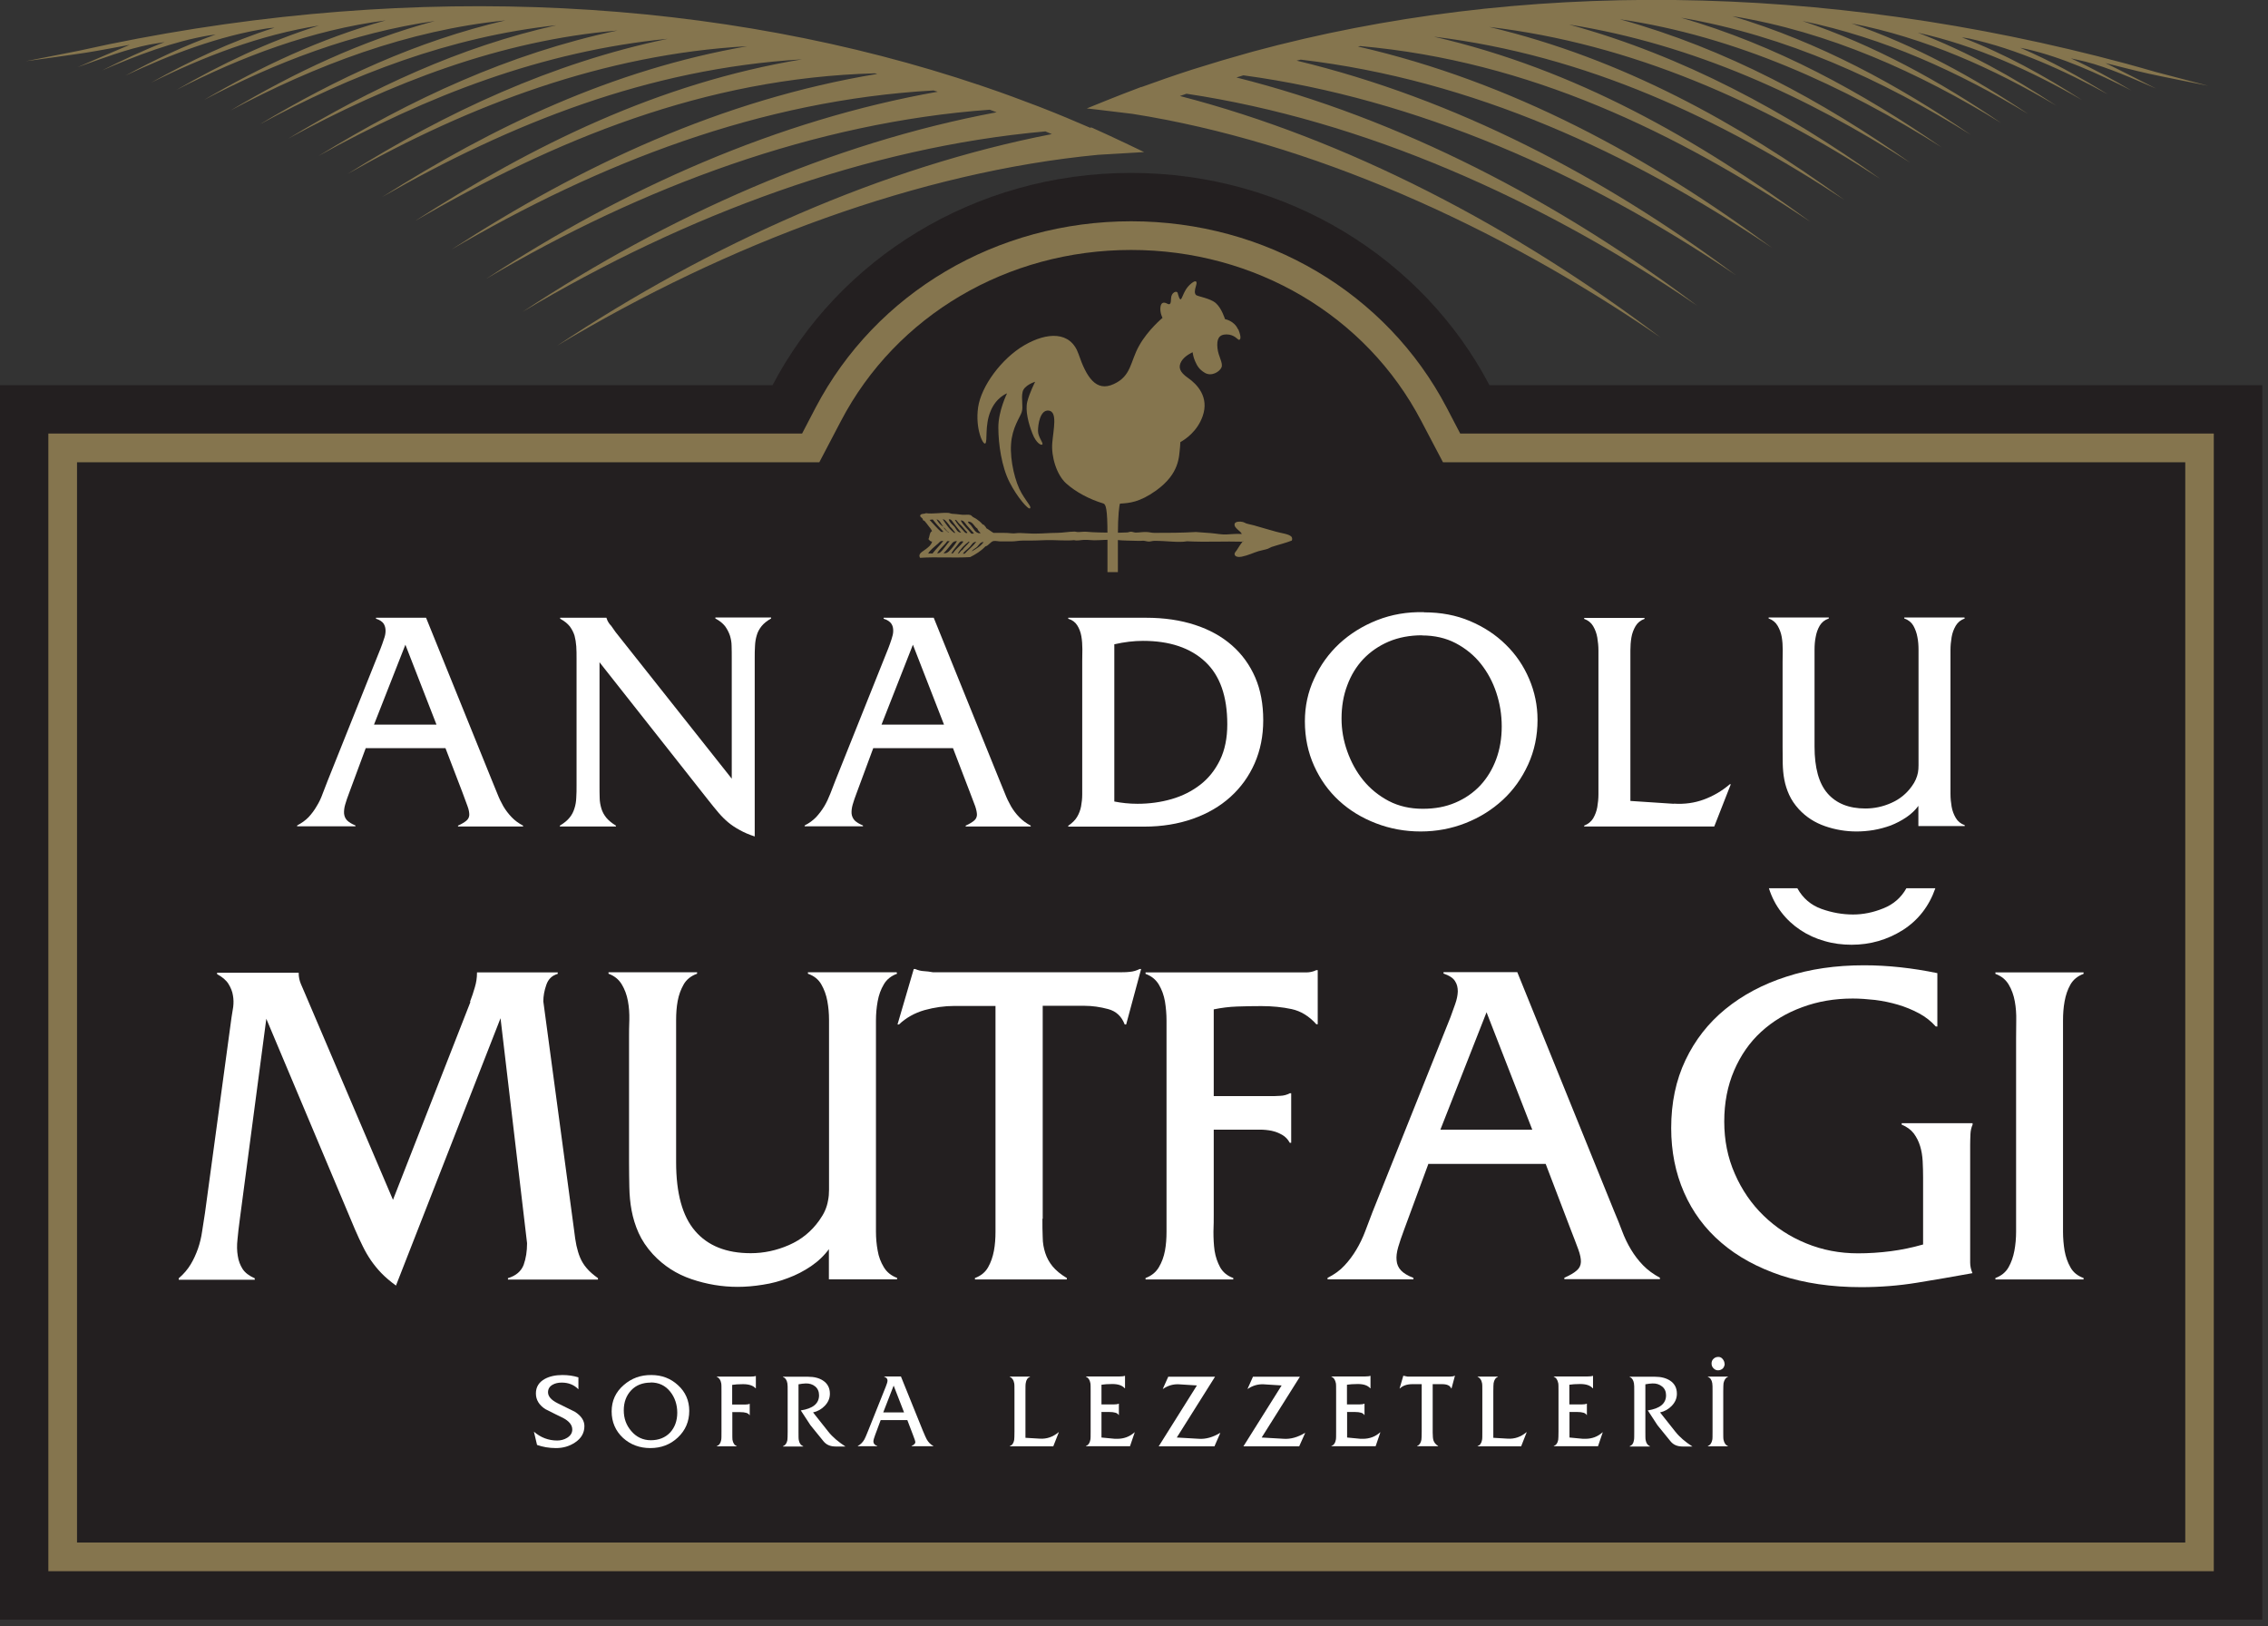 <svg xmlns="http://www.w3.org/2000/svg" width="159" height="114" viewBox="0 0 159 114" fill="none"><rect x="0" y="0" width="159" height="114" fill="#333333" stroke="none"/><g clip-path="url(#clip0_479_1588)"><path d="M104.42 27C99.8 18.18 90.29 12.12 79.29 12.12C68.29 12.12 58.78 18.18 54.16 27H0V113.52H158.6V27H104.43H104.42Z" fill="#231F20"></path><path d="M25.64 52.44L24.48 55.57C24.36 55.88 24.27 56.15 24.2 56.39C24.13 56.63 24.11 56.84 24.12 57.02C24.14 57.21 24.2 57.36 24.33 57.5C24.46 57.63 24.65 57.75 24.92 57.86V57.92H20.83V57.86C21.15 57.69 21.42 57.5 21.64 57.27C21.85 57.04 22.04 56.79 22.2 56.51C22.37 56.24 22.51 55.94 22.62 55.63C22.74 55.32 22.86 55.01 22.98 54.7L26.69 45.43C26.77 45.23 26.84 45.02 26.91 44.81C26.99 44.6 27.03 44.41 27.03 44.22C27.03 44.03 26.99 43.87 26.9 43.72C26.8 43.57 26.62 43.45 26.36 43.37V43.3H29.87L34.49 54.71C34.62 55.02 34.75 55.33 34.87 55.64C34.99 55.95 35.13 56.24 35.29 56.52C35.45 56.79 35.65 57.05 35.87 57.28C36.09 57.51 36.36 57.71 36.67 57.87V57.93H32.11V57.87C32.38 57.75 32.57 57.63 32.7 57.52C32.83 57.41 32.89 57.28 32.9 57.12C32.9 56.96 32.87 56.76 32.78 56.52C32.69 56.27 32.57 55.96 32.43 55.57L31.23 52.44H25.63H25.64ZM28.42 45.19L26.22 50.79H30.6L28.42 45.19Z" fill="white"></path><path d="M42.03 55.04C42.03 55.35 42.03 55.64 42.04 55.91C42.04 56.18 42.09 56.43 42.16 56.67C42.23 56.91 42.35 57.12 42.5 57.31C42.66 57.5 42.88 57.69 43.18 57.87V57.93H39.25V57.87C39.55 57.69 39.77 57.51 39.93 57.31C40.09 57.12 40.2 56.9 40.27 56.67C40.35 56.43 40.39 56.18 40.4 55.91C40.42 55.64 40.42 55.35 40.42 55.04V46.17C40.42 45.86 40.42 45.57 40.4 45.3C40.38 45.03 40.34 44.79 40.28 44.56C40.21 44.33 40.1 44.12 39.95 43.91C39.79 43.71 39.57 43.53 39.27 43.37V43.3H42.52V43.32C42.56 43.45 42.61 43.56 42.66 43.63C42.71 43.71 42.77 43.79 42.85 43.87L43.16 44.31L51.3 54.58V46.15C51.3 45.84 51.3 45.55 51.29 45.28C51.29 45.01 51.24 44.77 51.17 44.54C51.09 44.31 50.98 44.1 50.83 43.89C50.67 43.69 50.45 43.51 50.15 43.35V43.28H54.06V43.35C53.78 43.51 53.55 43.69 53.39 43.89C53.23 44.09 53.11 44.31 53.05 44.54C52.98 44.77 52.94 45.02 52.93 45.28C52.91 45.55 52.91 45.84 52.91 46.15V58.63C52.51 58.5 52.16 58.35 51.86 58.18C51.56 58.02 51.29 57.84 51.05 57.64C50.81 57.44 50.58 57.21 50.36 56.95C50.14 56.69 49.91 56.41 49.66 56.09L42.03 46.42V55.02V55.04Z" fill="white"></path><path d="M61.22 52.44L60.06 55.57C59.94 55.88 59.85 56.15 59.78 56.39C59.71 56.63 59.69 56.84 59.7 57.02C59.72 57.21 59.79 57.36 59.91 57.5C60.04 57.63 60.23 57.75 60.5 57.86V57.92H56.41V57.86C56.74 57.69 57 57.5 57.22 57.27C57.43 57.04 57.62 56.79 57.79 56.51C57.95 56.24 58.09 55.94 58.21 55.63C58.33 55.32 58.45 55.01 58.57 54.7L62.28 45.43C62.36 45.23 62.43 45.02 62.5 44.81C62.57 44.6 62.62 44.41 62.62 44.22C62.62 44.03 62.59 43.87 62.49 43.72C62.39 43.57 62.21 43.45 61.95 43.37V43.3H65.46L70.08 54.71C70.21 55.02 70.34 55.33 70.46 55.64C70.58 55.95 70.72 56.24 70.88 56.52C71.04 56.79 71.23 57.05 71.46 57.28C71.68 57.51 71.95 57.71 72.26 57.87V57.93H67.7V57.87C67.97 57.75 68.16 57.63 68.29 57.52C68.42 57.41 68.48 57.28 68.49 57.12C68.49 56.96 68.45 56.76 68.37 56.52C68.28 56.27 68.16 55.96 68.01 55.57L66.81 52.44H61.21H61.22ZM64 45.19L61.8 50.79H66.18L64 45.19Z" fill="white"></path><path d="M75.87 46.35C75.87 46.1 75.87 45.81 75.88 45.5C75.88 45.19 75.86 44.89 75.81 44.6C75.76 44.31 75.66 44.05 75.52 43.83C75.38 43.61 75.17 43.45 74.89 43.37V43.3H80.34C81.62 43.3 82.76 43.47 83.77 43.8C84.79 44.13 85.65 44.61 86.36 45.23C87.07 45.85 87.62 46.61 88 47.49C88.38 48.37 88.56 49.37 88.56 50.48C88.56 51.59 88.36 52.58 87.96 53.5C87.56 54.41 86.99 55.2 86.26 55.86C85.53 56.52 84.65 57.03 83.63 57.39C82.61 57.75 81.47 57.94 80.23 57.94H74.89V57.88C75.17 57.69 75.38 57.48 75.51 57.26C75.64 57.04 75.74 56.79 75.79 56.52C75.84 56.25 75.87 55.97 75.87 55.68V46.36V46.35ZM78.12 56.18C78.62 56.28 79.17 56.34 79.75 56.34C80.58 56.34 81.38 56.23 82.14 56.01C82.9 55.79 83.57 55.45 84.15 55C84.73 54.55 85.19 53.97 85.53 53.27C85.87 52.57 86.04 51.73 86.04 50.77C86.04 48.81 85.53 47.35 84.49 46.38C83.45 45.41 82 44.92 80.13 44.92C79.49 44.92 78.82 45 78.12 45.16V56.19V56.18Z" fill="white"></path><path d="M99.84 42.92C101.01 42.92 102.08 43.12 103.05 43.53C104.02 43.94 104.86 44.49 105.56 45.18C106.27 45.87 106.81 46.67 107.2 47.58C107.59 48.49 107.79 49.45 107.79 50.46C107.79 51.58 107.57 52.63 107.13 53.59C106.69 54.55 106.1 55.38 105.35 56.07C104.6 56.76 103.74 57.3 102.75 57.69C101.76 58.08 100.71 58.28 99.6 58.28C98.49 58.28 97.46 58.09 96.47 57.71C95.48 57.33 94.62 56.81 93.88 56.13C93.14 55.45 92.56 54.64 92.13 53.69C91.7 52.74 91.48 51.7 91.48 50.56C91.48 49.51 91.69 48.51 92.13 47.57C92.56 46.63 93.15 45.81 93.9 45.11C94.65 44.42 95.53 43.87 96.54 43.47C97.56 43.07 98.65 42.88 99.82 42.91L99.84 42.92ZM99.69 44.53C98.83 44.53 98.05 44.68 97.36 44.97C96.66 45.27 96.07 45.68 95.58 46.19C95.09 46.71 94.71 47.33 94.45 48.04C94.18 48.75 94.05 49.53 94.05 50.37C94.05 51.14 94.18 51.9 94.45 52.66C94.72 53.42 95.09 54.1 95.58 54.7C96.07 55.3 96.67 55.78 97.37 56.15C98.07 56.51 98.86 56.69 99.74 56.69C100.62 56.69 101.35 56.55 102.03 56.26C102.71 55.97 103.29 55.57 103.78 55.05C104.26 54.53 104.63 53.92 104.89 53.22C105.15 52.52 105.28 51.75 105.28 50.92C105.28 50.09 105.15 49.31 104.9 48.55C104.65 47.79 104.28 47.11 103.81 46.52C103.34 45.93 102.75 45.45 102.05 45.08C101.36 44.72 100.57 44.54 99.69 44.54V44.53Z" fill="white"></path><path d="M117.34 56.33C118.1 56.38 118.8 56.28 119.45 56.04C120.1 55.8 120.71 55.45 121.27 54.97H121.34L120.18 57.93H111.06V57.87C111.34 57.76 111.55 57.59 111.69 57.36C111.83 57.12 111.93 56.86 111.98 56.57C112.03 56.28 112.06 55.98 112.06 55.67V45.6C112.06 45.29 112.03 44.98 111.98 44.69C111.93 44.39 111.83 44.13 111.69 43.89C111.55 43.65 111.34 43.48 111.06 43.38V43.31H115.29V43.38C115.01 43.48 114.8 43.65 114.66 43.89C114.52 44.13 114.42 44.39 114.37 44.69C114.32 44.99 114.3 45.29 114.3 45.6C114.3 45.91 114.3 46.19 114.3 46.45V56.14L117.33 56.34L117.34 56.33Z" fill="white"></path><path d="M134.51 56.46C134.27 56.79 133.98 57.06 133.64 57.29C133.3 57.52 132.93 57.71 132.55 57.86C132.16 58 131.76 58.11 131.35 58.18C130.93 58.25 130.53 58.28 130.15 58.28C129.41 58.28 128.67 58.16 127.95 57.91C127.23 57.66 126.62 57.27 126.11 56.72C125.81 56.39 125.59 56.06 125.43 55.71C125.27 55.36 125.16 55.01 125.09 54.64C125.02 54.28 124.99 53.9 124.98 53.52C124.98 53.13 124.97 52.74 124.97 52.34V46.4C124.97 46.15 124.97 45.86 124.98 45.55C124.98 45.24 124.96 44.94 124.91 44.65C124.86 44.36 124.76 44.1 124.62 43.86C124.48 43.62 124.27 43.45 123.99 43.35V43.28H128.21V43.35C127.92 43.45 127.71 43.62 127.57 43.86C127.43 44.1 127.34 44.36 127.29 44.65C127.23 44.94 127.21 45.24 127.21 45.55V52.33C127.21 53.81 127.51 54.91 128.12 55.61C128.73 56.31 129.61 56.67 130.77 56.67C131.4 56.67 132.01 56.54 132.59 56.28C133.18 56.02 133.66 55.63 134.03 55.11C134.15 54.95 134.24 54.79 134.31 54.63C134.38 54.47 134.43 54.31 134.46 54.15C134.49 53.99 134.5 53.82 134.5 53.64V45.55C134.5 45.24 134.48 44.94 134.42 44.65C134.37 44.36 134.27 44.1 134.14 43.86C134 43.62 133.79 43.45 133.5 43.35V43.28H137.72L137.74 43.35C137.46 43.45 137.25 43.62 137.11 43.86C136.97 44.1 136.87 44.36 136.82 44.66C136.77 44.96 136.74 45.26 136.74 45.57V55.64C136.74 55.95 136.77 56.25 136.82 56.54C136.87 56.83 136.97 57.09 137.11 57.33C137.25 57.57 137.46 57.74 137.74 57.84V57.9H134.49V56.43L134.51 56.46Z" fill="white"></path><path d="M32.95 70.22C33.08 69.87 33.2 69.53 33.29 69.2C33.39 68.87 33.44 68.54 33.44 68.19V68.16H39.1V68.26C38.71 68.37 38.44 68.62 38.3 69.03C38.16 69.43 38.09 69.82 38.09 70.19L40.25 86.25C40.29 86.64 40.35 86.99 40.41 87.3C40.48 87.61 40.56 87.89 40.67 88.15C40.78 88.41 40.93 88.66 41.13 88.89C41.32 89.12 41.59 89.35 41.92 89.59V89.69H35.61V89.59C36.18 89.42 36.54 89.1 36.71 88.66C36.87 88.21 36.95 87.71 36.95 87.14L35.09 71.37L27.76 90.11C27.35 89.81 27 89.51 26.73 89.23C26.46 88.95 26.22 88.65 26.01 88.35C25.8 88.04 25.61 87.72 25.44 87.37C25.26 87.02 25.08 86.61 24.88 86.16L18.67 71.41L16.81 85.48C16.74 85.98 16.69 86.44 16.65 86.87C16.6 87.3 16.61 87.68 16.67 88.03C16.72 88.38 16.84 88.68 17.01 88.95C17.18 89.21 17.47 89.43 17.86 89.6V89.7H12.53V89.6C12.88 89.3 13.16 88.97 13.37 88.62C13.58 88.27 13.74 87.91 13.88 87.52C14.01 87.14 14.11 86.74 14.17 86.31C14.24 85.89 14.3 85.46 14.37 85.02L16.23 71.32C16.27 71.08 16.31 70.83 16.35 70.57C16.38 70.31 16.38 70.04 16.33 69.77C16.29 69.5 16.18 69.23 16.02 68.97C15.86 68.71 15.59 68.48 15.22 68.28V68.18H20.94V68.21C20.94 68.47 20.99 68.72 21.09 68.96C21.19 69.2 21.29 69.44 21.4 69.68L27.55 84.1L32.98 70.23L32.95 70.22Z" fill="white"></path><path d="M58.14 87.52C57.79 88 57.36 88.41 56.86 88.75C56.36 89.09 55.82 89.37 55.25 89.58C54.68 89.8 54.09 89.96 53.48 90.05C52.87 90.15 52.28 90.2 51.71 90.2C50.62 90.2 49.54 90.02 48.48 89.66C47.42 89.3 46.52 88.72 45.77 87.91C45.33 87.43 45 86.93 44.77 86.42C44.54 85.91 44.38 85.38 44.28 84.85C44.18 84.32 44.13 83.77 44.12 83.2C44.11 82.63 44.1 82.06 44.1 81.46V72.73C44.1 72.36 44.1 71.95 44.12 71.49C44.13 71.03 44.1 70.59 44.02 70.16C43.94 69.73 43.8 69.35 43.59 69C43.38 68.65 43.07 68.4 42.66 68.25V68.15H48.87V68.25C48.45 68.4 48.13 68.65 47.93 69C47.73 69.35 47.59 69.73 47.51 70.16C47.43 70.59 47.4 71.03 47.4 71.49V81.46C47.4 83.64 47.84 85.25 48.73 86.28C49.62 87.32 50.92 87.84 52.63 87.84C53.55 87.84 54.44 87.65 55.31 87.27C56.18 86.89 56.88 86.32 57.43 85.55C57.6 85.31 57.74 85.08 57.84 84.85C57.94 84.62 58.01 84.39 58.05 84.15C58.1 83.91 58.12 83.66 58.12 83.39V71.49C58.12 71.03 58.08 70.59 58 70.16C57.92 69.73 57.78 69.35 57.58 69C57.38 68.65 57.07 68.4 56.64 68.25V68.15H62.86L62.89 68.25C62.48 68.4 62.16 68.65 61.96 69C61.75 69.35 61.61 69.74 61.53 70.18C61.45 70.62 61.41 71.06 61.41 71.52V86.33C61.41 86.79 61.45 87.23 61.53 87.66C61.6 88.09 61.75 88.47 61.96 88.82C62.17 89.17 62.48 89.42 62.89 89.57V89.67H58.11V87.51L58.14 87.52Z" fill="white"></path><path d="M73.08 85.43C73.08 85.89 73.08 86.32 73.1 86.72C73.1 87.13 73.17 87.49 73.28 87.83C73.39 88.17 73.56 88.48 73.79 88.76C74.02 89.04 74.35 89.32 74.79 89.58V89.68H68.35V89.58C68.76 89.43 69.07 89.18 69.27 88.83C69.47 88.48 69.6 88.09 69.68 87.67C69.76 87.24 69.79 86.8 69.79 86.34V70.51H66.91C66.21 70.51 65.51 70.61 64.82 70.8C64.12 71 63.52 71.34 63.02 71.81H62.92L64.06 67.92H64.16C64.36 68.01 64.56 68.06 64.77 68.07C64.98 68.08 65.19 68.11 65.41 68.15H78.4C78.68 68.15 78.95 68.15 79.2 68.12C79.45 68.1 79.68 68.03 79.9 67.92H80L78.95 71.81H78.85C78.63 71.24 78.25 70.88 77.69 70.73C77.13 70.58 76.58 70.5 76.04 70.5H73.1V85.42L73.08 85.43Z" fill="white"></path><path d="M85.09 85.1C85.09 85.47 85.09 85.89 85.07 86.34C85.07 86.8 85.09 87.24 85.15 87.67C85.22 88.1 85.35 88.48 85.54 88.83C85.74 89.18 86.04 89.43 86.46 89.58V89.68H80.31V89.58C80.72 89.43 81.03 89.18 81.24 88.83C81.45 88.48 81.59 88.09 81.67 87.67C81.75 87.24 81.78 86.8 81.78 86.34V71.53C81.78 71.07 81.74 70.63 81.67 70.19C81.59 69.75 81.45 69.36 81.24 69.01C81.03 68.66 80.72 68.41 80.31 68.26V68.16H91.56C91.82 68.16 92.06 68.11 92.28 68H92.38V71.79H92.28C91.78 71.23 91.2 70.87 90.55 70.73C89.9 70.59 89.19 70.52 88.43 70.52C87.86 70.52 87.29 70.53 86.73 70.55C86.16 70.57 85.62 70.64 85.09 70.75V76.83H89.01C89.25 76.83 89.49 76.83 89.75 76.81C90 76.8 90.22 76.74 90.42 76.63H90.52V80.1H90.42C90.29 79.86 90.11 79.67 89.88 79.54C89.65 79.41 89.41 79.32 89.15 79.26C88.89 79.21 88.62 79.18 88.33 79.18H85.09V85.1Z" fill="white"></path><path d="M100.13 81.6L98.43 86.21C98.26 86.67 98.12 87.07 98.02 87.42C97.92 87.77 97.88 88.08 97.91 88.35C97.93 88.62 98.04 88.86 98.22 89.05C98.4 89.24 98.69 89.42 99.09 89.57V89.67H93.07V89.57C93.55 89.33 93.95 89.04 94.26 88.7C94.58 88.36 94.85 87.99 95.09 87.59C95.33 87.19 95.54 86.75 95.71 86.3C95.88 85.84 96.06 85.38 96.23 84.93L101.69 71.29C101.8 70.99 101.91 70.68 102.02 70.37C102.13 70.06 102.19 69.77 102.2 69.5C102.2 69.23 102.15 68.98 102 68.76C101.86 68.54 101.59 68.37 101.2 68.24V68.14H106.37L113.17 84.92C113.37 85.38 113.55 85.84 113.72 86.29C113.89 86.75 114.1 87.18 114.34 87.58C114.58 87.98 114.86 88.35 115.19 88.69C115.52 89.03 115.91 89.31 116.37 89.56V89.66H109.67V89.56C110.06 89.39 110.35 89.22 110.54 89.05C110.73 88.89 110.82 88.69 110.83 88.46C110.84 88.23 110.78 87.94 110.65 87.58C110.52 87.22 110.34 86.76 110.12 86.19L108.36 81.58H100.12L100.13 81.6ZM104.22 70.94L100.98 79.18H107.42L104.21 70.94H104.22Z" fill="white"></path><path d="M135.81 71.95H135.71C135.38 71.58 134.99 71.27 134.52 71.02C134.05 70.77 133.56 70.57 133.05 70.42C132.54 70.27 132.01 70.16 131.46 70.09C130.91 70.03 130.39 69.99 129.89 69.99C128.62 69.99 127.44 70.19 126.34 70.6C125.24 71 124.28 71.58 123.47 72.32C122.66 73.06 122.03 73.97 121.57 75.04C121.11 76.11 120.88 77.3 120.88 78.61C120.88 79.92 121.12 81.14 121.62 82.27C122.11 83.4 122.79 84.39 123.64 85.21C124.49 86.04 125.49 86.69 126.62 87.15C127.76 87.62 128.97 87.85 130.26 87.85C131.02 87.85 131.79 87.8 132.56 87.7C133.33 87.6 134.08 87.44 134.82 87.23V82.52C134.82 82.15 134.81 81.78 134.79 81.39C134.77 81.01 134.71 80.65 134.61 80.33C134.51 80 134.36 79.71 134.17 79.45C133.97 79.19 133.69 78.98 133.32 78.83V78.73H138.29V78.83C138.2 79.03 138.15 79.25 138.14 79.5C138.13 79.75 138.12 80 138.12 80.24V88.5C138.12 88.75 138.18 89 138.28 89.24C136.97 89.48 135.67 89.7 134.39 89.91C133.1 90.12 131.8 90.22 130.47 90.22C128.38 90.22 126.51 89.94 124.86 89.4C123.22 88.85 121.82 88.09 120.68 87.11C119.53 86.13 118.66 84.95 118.06 83.58C117.46 82.21 117.16 80.7 117.16 79.07C117.16 77.3 117.49 75.72 118.16 74.31C118.83 72.9 119.76 71.71 120.96 70.73C122.16 69.75 123.58 68.99 125.23 68.46C126.88 67.92 128.7 67.66 130.68 67.66C132.36 67.66 134.07 67.85 135.82 68.21V71.97L135.81 71.95ZM126.01 62.27C126.4 62.97 126.97 63.45 127.7 63.71C128.43 63.97 129.17 64.1 129.91 64.1C130.61 64.1 131.32 63.96 132.03 63.67C132.74 63.39 133.28 62.92 133.65 62.26H135.68C135.24 63.52 134.48 64.5 133.4 65.19C132.32 65.87 131.12 66.22 129.81 66.22C129.16 66.22 128.52 66.14 127.91 65.96C127.3 65.79 126.73 65.53 126.22 65.19C125.71 64.85 125.26 64.44 124.88 63.94C124.5 63.45 124.21 62.89 124.01 62.26H126.01V62.27Z" fill="white"></path><path d="M141.34 72.77C141.34 72.4 141.34 71.99 141.35 71.53C141.36 71.07 141.33 70.63 141.25 70.19C141.17 69.75 141.03 69.36 140.82 69.01C140.61 68.66 140.3 68.41 139.89 68.26V68.16H146.07V68.26C145.66 68.41 145.35 68.66 145.15 69.01C144.95 69.36 144.82 69.75 144.74 70.19C144.66 70.63 144.63 71.07 144.63 71.53V86.34C144.63 86.8 144.67 87.24 144.74 87.67C144.82 88.1 144.95 88.48 145.15 88.83C145.34 89.18 145.65 89.43 146.07 89.58V89.68H139.89V89.58C140.3 89.43 140.61 89.18 140.81 88.83C141.01 88.48 141.14 88.09 141.22 87.67C141.3 87.24 141.34 86.8 141.34 86.34V72.77Z" fill="white"></path><path d="M40.55 96.54V97.38C40.25 97.07 39.86 96.91 39.38 96.91C39.13 96.91 38.91 96.96 38.74 97.06C38.53 97.18 38.42 97.35 38.42 97.59C38.42 97.87 38.64 98.13 39.08 98.35L40.31 98.96C40.75 99.24 40.97 99.58 40.97 99.96C40.97 100.44 40.75 100.82 40.31 101.11C39.92 101.37 39.48 101.5 38.98 101.5C38.48 101.5 38.05 101.42 37.65 101.28L37.43 100.35C37.9 100.76 38.45 100.97 39.06 100.97C39.31 100.97 39.55 100.91 39.76 100.78C40 100.63 40.12 100.44 40.12 100.2C40.12 99.88 39.9 99.61 39.46 99.38C39.19 99.25 38.78 99.05 38.23 98.77C37.79 98.48 37.57 98.12 37.57 97.67C37.57 97.22 37.78 96.88 38.2 96.65C38.53 96.47 38.94 96.38 39.43 96.38C39.82 96.38 40.19 96.43 40.54 96.54H40.55Z" fill="white"></path><path d="M45.67 96.38C46.4 96.38 47.02 96.62 47.53 97.09C48.06 97.57 48.32 98.18 48.32 98.89C48.32 99.64 48.05 100.26 47.52 100.76C46.99 101.26 46.34 101.5 45.59 101.5C44.84 101.5 44.2 101.26 43.68 100.79C43.15 100.3 42.88 99.67 42.88 98.93C42.88 98.19 43.16 97.57 43.73 97.08C44.27 96.61 44.91 96.37 45.67 96.38ZM45.62 96.91C45.05 96.91 44.59 97.09 44.25 97.45C43.91 97.81 43.73 98.28 43.73 98.85C43.73 99.42 43.9 99.89 44.25 100.3C44.61 100.73 45.08 100.95 45.63 100.95C46.18 100.95 46.64 100.77 46.98 100.41C47.31 100.05 47.48 99.58 47.48 99.02C47.48 98.46 47.31 97.95 46.99 97.55C46.64 97.11 46.18 96.9 45.62 96.9V96.91Z" fill="white"></path><path d="M51.34 99V100.34C51.34 100.67 51.34 100.86 51.35 100.92C51.39 101.15 51.49 101.3 51.65 101.36V101.38H50.25V101.36C50.42 101.3 50.52 101.16 50.56 100.93C50.58 100.85 50.58 100.65 50.58 100.34V97.54C50.58 97.23 50.58 97.03 50.56 96.95C50.52 96.72 50.41 96.57 50.25 96.51V96.49H52.62C52.81 96.49 52.93 96.47 52.97 96.45H52.99V97.31H52.97C52.8 97.12 52.51 97.02 52.09 97.02C51.77 97.02 51.52 97.04 51.33 97.07V98.45H52.22C52.38 98.45 52.48 98.43 52.54 98.4H52.56V99.19H52.54C52.47 99.05 52.25 98.98 51.88 98.98H51.33L51.34 99Z" fill="white"></path><path d="M54.88 96.5H56.65C57.08 96.5 57.43 96.59 57.7 96.77C58.02 96.98 58.18 97.29 58.18 97.69C58.18 98.01 58.06 98.29 57.82 98.54C57.6 98.77 57.32 98.93 57 99L58.07 100.35C58.37 100.73 58.78 101.07 59.27 101.39H58.59C58.21 101.39 57.93 101.27 57.73 101.02L56.82 99.9L56.14 98.86C56.99 98.73 57.42 98.38 57.42 97.8C57.42 97.54 57.33 97.33 57.15 97.18C56.97 97.03 56.74 96.96 56.48 96.97C56.33 96.97 56.16 97 55.98 97.03V100.35C55.98 100.66 55.98 100.86 56 100.94C56.04 101.17 56.15 101.31 56.31 101.37V101.39H54.89V101.37C55.05 101.31 55.16 101.17 55.2 100.94C55.21 100.86 55.22 100.66 55.22 100.35V97.55C55.22 97.24 55.22 97.05 55.2 96.96C55.16 96.73 55.06 96.58 54.89 96.52V96.5H54.88Z" fill="white"></path><path d="M63.6 99.54H61.74L61.35 100.59C61.27 100.8 61.23 100.95 61.23 101.04C61.23 101.18 61.32 101.29 61.5 101.35V101.37H60.14V101.35C60.33 101.25 60.48 101.1 60.6 100.89C60.64 100.82 60.73 100.62 60.86 100.29L62.1 97.19C62.18 96.99 62.22 96.86 62.22 96.77C62.22 96.64 62.14 96.55 61.99 96.5V96.48H63.16L64.7 100.29C64.83 100.6 64.92 100.8 64.97 100.89C65.09 101.1 65.24 101.25 65.43 101.35V101.37H63.91V101.35C64.08 101.27 64.17 101.18 64.17 101.09C64.17 101.03 64.12 100.86 64.01 100.59L63.61 99.54H63.6ZM63.38 99L62.65 97.12L61.92 99H63.38Z" fill="white"></path><path d="M71.89 100.78L72.9 100.84C73.38 100.87 73.82 100.72 74.21 100.39H74.23L73.84 101.38H70.79V101.36C70.96 101.3 71.06 101.16 71.1 100.93C71.11 100.85 71.12 100.65 71.12 100.34V97.54C71.12 97.23 71.12 97.03 71.1 96.95C71.06 96.72 70.95 96.57 70.79 96.51V96.49H72.21V96.51C72.04 96.57 71.94 96.72 71.91 96.95C71.89 97.03 71.89 97.23 71.89 97.54V100.78Z" fill="white"></path><path d="M77.22 99V100.76L78.16 100.85C78.21 100.85 78.27 100.85 78.33 100.85C78.79 100.85 79.2 100.7 79.53 100.4H79.55L79.22 101.37H76.13V101.35C76.3 101.29 76.4 101.15 76.44 100.92C76.46 100.84 76.46 100.64 76.46 100.33V97.53C76.46 97.22 76.46 97.02 76.44 96.94C76.4 96.71 76.29 96.56 76.13 96.5V96.48H78.5C78.69 96.48 78.8 96.46 78.85 96.44H78.87V97.31H78.85C78.68 97.11 78.39 97.01 77.98 97.01C77.66 97.01 77.4 97.03 77.22 97.06V98.44H78.1C78.26 98.44 78.37 98.42 78.42 98.39H78.44V99.18H78.42C78.35 99.04 78.13 98.97 77.76 98.97H77.21L77.22 99Z" fill="white"></path><path d="M85.14 101.38H81.23L83.91 97.11L82.65 97.03C82.26 97.01 81.89 97.11 81.54 97.35H81.52L81.9 96.5H85.18L82.5 100.76L84.06 100.85C84.54 100.88 85.03 100.74 85.53 100.44H85.55L85.14 101.38Z" fill="white"></path><path d="M91.08 101.38H87.17L89.85 97.11L88.59 97.03C88.21 97.01 87.83 97.11 87.48 97.35H87.46L87.84 96.5H91.13L88.45 100.76L90.01 100.85C90.49 100.88 90.98 100.74 91.48 100.44H91.5L91.08 101.38Z" fill="white"></path><path d="M94.44 99V100.76L95.38 100.85C95.43 100.85 95.49 100.85 95.55 100.85C96.01 100.85 96.42 100.7 96.75 100.4H96.77L96.44 101.37H93.34V101.35C93.51 101.29 93.61 101.15 93.65 100.92C93.67 100.84 93.67 100.64 93.67 100.33V97.53C93.67 97.22 93.67 97.02 93.65 96.94C93.6 96.71 93.5 96.56 93.34 96.5V96.48H95.71C95.9 96.48 96.02 96.46 96.06 96.44H96.08V97.31H96.06C95.89 97.11 95.6 97.01 95.19 97.01C94.87 97.01 94.62 97.03 94.43 97.06V98.44H95.31C95.47 98.44 95.58 98.42 95.64 98.39H95.66V99.18H95.64C95.57 99.04 95.35 98.97 94.98 98.97H94.43L94.44 99Z" fill="white"></path><path d="M100.44 97.03V100.41C100.44 100.67 100.46 100.85 100.49 100.95C100.54 101.11 100.65 101.25 100.82 101.35V101.37H99.35V101.35C99.51 101.29 99.61 101.14 99.65 100.91C99.66 100.83 99.67 100.64 99.67 100.33V97.02H99.02C98.64 97.02 98.35 97.12 98.14 97.32H98.12L98.38 96.43H98.4C98.4 96.43 98.51 96.46 98.68 96.49H101.64C101.79 96.49 101.91 96.47 101.98 96.43H102L101.76 97.32H101.74C101.66 97.12 101.45 97.02 101.1 97.02H100.43L100.44 97.03Z" fill="white"></path><path d="M104.69 100.78L105.7 100.84C106.18 100.87 106.62 100.72 107.01 100.39H107.03L106.64 101.38H103.59V101.36C103.76 101.3 103.86 101.16 103.9 100.93C103.92 100.85 103.92 100.65 103.92 100.34V97.54C103.92 97.23 103.92 97.03 103.9 96.95C103.86 96.72 103.75 96.57 103.59 96.51V96.49H105.01V96.51C104.85 96.57 104.75 96.72 104.71 96.95C104.7 97.03 104.69 97.23 104.69 97.54V100.78Z" fill="white"></path><path d="M110.03 99V100.76L110.97 100.85C111.02 100.85 111.08 100.85 111.14 100.85C111.61 100.85 112.01 100.7 112.34 100.4H112.36L112.03 101.37H108.93V101.35C109.1 101.29 109.2 101.15 109.24 100.92C109.25 100.84 109.26 100.64 109.26 100.33V97.53C109.26 97.22 109.26 97.02 109.24 96.94C109.19 96.71 109.09 96.56 108.93 96.5V96.48H111.31C111.5 96.48 111.61 96.46 111.66 96.44H111.68V97.31H111.66C111.49 97.11 111.2 97.01 110.78 97.01C110.46 97.01 110.21 97.03 110.02 97.06V98.44H110.9C111.06 98.44 111.17 98.42 111.23 98.39H111.25V99.18H111.23C111.16 99.04 110.94 98.97 110.57 98.97H110.02L110.03 99Z" fill="white"></path><path d="M114.26 96.5H116.03C116.45 96.5 116.8 96.59 117.08 96.77C117.4 96.98 117.56 97.29 117.56 97.69C117.56 98.01 117.44 98.29 117.2 98.54C116.98 98.77 116.7 98.93 116.38 99L117.45 100.35C117.75 100.73 118.15 101.07 118.65 101.39H117.97C117.59 101.39 117.31 101.27 117.11 101.02L116.2 99.9L115.52 98.86C116.37 98.73 116.8 98.38 116.8 97.8C116.8 97.54 116.71 97.33 116.52 97.18C116.33 97.03 116.11 96.96 115.85 96.97C115.7 96.97 115.53 97 115.35 97.03V100.35C115.35 100.66 115.35 100.86 115.37 100.94C115.41 101.17 115.52 101.31 115.67 101.37V101.39H114.25V101.37C114.41 101.31 114.52 101.17 114.55 100.94C114.57 100.86 114.57 100.66 114.57 100.35V97.55C114.57 97.24 114.57 97.05 114.55 96.96C114.51 96.73 114.41 96.58 114.25 96.52V96.5H114.26Z" fill="white"></path><path d="M120.06 100.34V97.54C120.06 97.23 120.06 97.04 120.04 96.95C120 96.72 119.9 96.57 119.73 96.51V96.49H121.14V96.51C120.98 96.57 120.88 96.72 120.83 96.95C120.82 97.03 120.81 97.23 120.81 97.54V100.34C120.81 100.65 120.81 100.84 120.83 100.92C120.88 101.15 120.98 101.3 121.14 101.36V101.38H119.73V101.36C119.89 101.3 119.99 101.16 120.04 100.93C120.06 100.85 120.06 100.65 120.06 100.34ZM120.91 95.58C120.91 95.72 120.86 95.83 120.78 95.92C120.69 96 120.58 96.05 120.44 96.05C120.32 96.05 120.21 96 120.12 95.9C120.03 95.81 119.99 95.7 119.99 95.57C119.99 95.43 120.04 95.32 120.13 95.24C120.22 95.15 120.34 95.11 120.47 95.11C120.59 95.11 120.69 95.16 120.77 95.26C120.85 95.36 120.9 95.47 120.9 95.59L120.91 95.58Z" fill="white"></path><path fill-rule="evenodd" clip-rule="evenodd" d="M87.15 37.97C85.86 37.93 84.55 38.01 83.22 37.94C82.63 38.05 81.74 37.9 80.92 37.91C80.79 37.91 80.67 37.96 80.55 37.96C80.42 37.96 80.29 37.91 80.15 37.9C80.03 37.9 79.91 37.92 79.78 37.91C79.28 37.89 78.79 37.9 78.3 37.85C77.75 37.8 77.22 37.87 76.7 37.87C76.5 37.87 76.27 37.83 76 37.84C75.76 37.85 75.53 37.92 75.3 37.86C74.73 37.92 73.97 37.84 73.33 37.86C72.8 37.89 72.27 37.89 71.69 37.89C71.44 37.89 71.17 37.95 70.9 37.95C70.64 37.95 70.39 37.95 70.15 37.95C69.99 37.95 69.81 37.9 69.67 37.92C69.44 37.95 69.32 38.25 69.08 38.3C68.78 38.62 68.41 38.85 68.01 39.05C66.81 39.12 65.65 39.02 64.5 39.1C64.33 38.79 64.7 38.66 64.92 38.48C65.13 38.31 65.26 38.23 65.35 37.96C65.2 37.96 65.16 37.86 65.09 37.79C65.18 37.6 65.16 37.31 65.34 37.23C65.3 37.12 65.2 36.99 65.09 36.86C65 36.75 64.91 36.61 64.82 36.52C64.8 36.49 64.74 36.49 64.71 36.46C64.69 36.44 64.71 36.4 64.68 36.36C64.64 36.29 64.49 36.23 64.51 36.14C64.54 35.98 64.8 36.04 64.91 35.97C65.4 36.04 66 35.92 66.47 35.95C66.56 35.95 66.64 36 66.73 36.01C66.96 36.02 67.18 36.05 67.45 36.08C67.66 36.1 67.88 36.05 68.03 36.1C68.12 36.13 68.15 36.21 68.23 36.25C68.29 36.29 68.37 36.32 68.43 36.36C68.58 36.46 68.76 36.6 68.88 36.75C68.91 36.78 68.99 36.78 69.01 36.82C69.04 36.9 69.13 36.92 69.14 37.02C69.32 37.12 69.47 37.25 69.65 37.35C70.07 37.36 70.51 37.33 70.91 37.38C71.11 37.41 71.31 37.35 71.51 37.36C71.89 37.37 72.26 37.41 72.64 37.4C73.13 37.4 73.58 37.35 74.08 37.35C74.5 37.35 74.93 37.26 75.35 37.26C75.41 37.26 75.47 37.29 75.53 37.29C75.72 37.3 75.92 37.26 76.13 37.27C76.43 37.29 76.73 37.32 77.03 37.32C77.69 37.33 78.3 37.36 79.01 37.32C79.1 37.32 79.19 37.27 79.28 37.27C79.39 37.27 79.49 37.32 79.61 37.33C79.86 37.33 80.11 37.28 80.36 37.29C80.55 37.29 80.73 37.35 80.92 37.35C81.84 37.35 82.82 37.35 83.84 37.29C84.2 37.32 84.56 37.34 84.92 37.37C85.28 37.4 85.63 37.48 86 37.46C86.33 37.45 86.66 37.4 87.05 37.43C87.01 37.22 86.46 37.01 86.56 36.7C86.61 36.56 86.92 36.53 87.14 36.59C87.22 36.61 87.29 36.66 87.37 36.69C87.59 36.76 87.87 36.8 88.1 36.88C88.45 36.99 89.03 37.14 89.43 37.26C89.79 37.37 90.34 37.42 90.53 37.61C90.59 37.67 90.61 37.81 90.56 37.89C90.17 38.05 89.59 38.19 89.14 38.34C89.08 38.36 88.98 38.43 88.87 38.47C88.66 38.54 88.44 38.57 88.24 38.63C87.85 38.75 87.5 38.93 87.05 39.02C86.86 39.06 86.56 39.05 86.55 38.83C86.55 38.74 86.64 38.66 86.7 38.57C86.85 38.33 86.98 38.13 87.14 37.92L87.15 37.97ZM68.5 38.33C68.35 38.46 68.2 38.51 68.12 38.65C68.44 38.47 68.75 38.29 68.96 37.99C68.71 37.99 68.63 38.21 68.5 38.33ZM68.06 36.81C68.25 37.04 68.38 37.39 68.71 37.38C68.73 37.38 68.73 37.37 68.73 37.35C68.65 37.25 68.55 37.18 68.52 37.05C68.28 36.91 68.21 36.55 67.87 36.56C67.85 36.67 67.98 36.72 68.06 36.81ZM68 38.32C67.82 38.51 67.64 38.61 67.5 38.81C67.55 38.81 67.59 38.81 67.63 38.81C67.89 38.53 68.2 38.3 68.44 37.98C68.2 37.98 68.13 38.18 68 38.32ZM67.73 36.75C67.6 36.61 67.56 36.47 67.35 36.48C67.54 36.84 67.85 37.09 68.09 37.4C68.15 37.4 68.26 37.43 68.27 37.37C68.1 37.19 67.89 36.95 67.72 36.75H67.73ZM67.91 37.97C67.61 38.2 67.34 38.46 67.15 38.81C67.32 38.78 67.32 38.59 67.47 38.55C67.61 38.33 67.83 38.19 67.97 37.98C67.95 37.98 67.94 37.95 67.9 37.96L67.91 37.97ZM67.81 37.31C67.66 37.17 67.54 36.99 67.39 36.84C67.32 36.77 67.24 36.71 67.18 36.63C67.11 36.56 67.07 36.42 66.94 36.44C67.1 36.72 67.32 36.97 67.53 37.19C67.6 37.26 67.67 37.4 67.81 37.36C67.81 37.34 67.81 37.33 67.81 37.31ZM67.12 38.21C66.96 38.41 66.8 38.59 66.69 38.8C66.75 38.8 66.77 38.77 66.82 38.77C67.02 38.45 67.34 38.26 67.54 37.96C67.31 37.87 67.22 38.09 67.12 38.21ZM66.82 36.62C66.75 36.52 66.66 36.36 66.51 36.41C66.58 36.65 66.77 36.76 66.91 36.92C67.06 37.1 67.11 37.33 67.38 37.33C67.19 37.09 66.99 36.85 66.82 36.62ZM66.76 38.07C66.57 38.28 66.35 38.6 66.15 38.77C66.31 38.81 66.43 38.73 66.52 38.65C66.72 38.46 66.97 38.14 67.09 37.93C66.93 37.92 66.84 37.98 66.75 38.07H66.76ZM66.93 37.29C66.82 37.17 66.75 37.03 66.62 36.93C66.57 36.82 66.48 36.72 66.4 36.62C66.32 36.54 66.24 36.4 66.09 36.4C66.33 36.75 66.56 37.11 66.91 37.36C66.94 37.36 66.95 37.35 66.96 37.33C66.94 37.33 66.95 37.3 66.93 37.3V37.29ZM66.41 37.93C66.2 38.24 65.85 38.48 65.7 38.79C65.8 38.77 65.86 38.77 65.92 38.71C66.12 38.55 66.42 38.09 66.58 37.93C66.52 37.93 66.47 37.93 66.41 37.93ZM66.14 36.97C66.24 37.11 66.36 37.23 66.49 37.33C66.5 37.33 66.51 37.32 66.51 37.3C66.35 37.24 66.27 37.01 66.14 36.97ZM65.74 38.12C65.49 38.35 65.19 38.56 65.07 38.8C65.18 38.8 65.25 38.78 65.37 38.8C65.61 38.49 65.89 38.23 66.13 37.92C65.91 37.89 65.87 38.01 65.74 38.13V38.12ZM65.66 36.4C65.77 36.61 65.95 36.84 66.14 36.91C65.97 36.75 65.92 36.47 65.66 36.4ZM65.39 36.41C65.31 36.41 65.25 36.44 65.17 36.44C65.44 36.72 65.68 37.02 65.98 37.28C65.98 37.26 66.14 37.32 66.13 37.26C65.88 36.98 65.62 36.71 65.39 36.41Z" fill="#85754E"></path><path d="M86.79 23.08C86.53 22.48 85.88 22.37 85.88 22.37C85.88 22.37 85.65 21.61 85.24 21.25C84.83 20.89 83.93 20.78 83.84 20.67C83.75 20.56 83.73 20.4 83.85 20.02C83.97 19.64 83.78 19.61 83.4 19.97C83.02 20.32 82.89 20.89 82.79 20.97C82.7 21.05 82.61 20.71 82.56 20.53C82.5 20.35 82.11 20.49 82.1 20.91C82.09 21.33 82.02 21.39 81.8 21.27C81.58 21.16 81.38 21.19 81.35 21.57C81.32 21.96 81.5 22.28 81.5 22.28C81.5 22.28 80.48 23.12 79.86 24.23C79.23 25.34 79.33 26.35 78.08 26.92C76.83 27.5 76.16 26.42 75.61 24.81C75.05 23.2 73.41 23.27 71.81 24.2C70.21 25.13 68.78 27.08 68.57 28.56C68.36 30.04 68.92 31.23 69.08 31.08C69.24 30.92 69.03 29.82 69.44 28.83C69.84 27.84 70.6 27.57 70.6 27.57C70.6 27.57 69.98 28.82 69.99 29.97C69.99 31.12 70.22 32.71 70.77 33.79C71.32 34.87 72.1 35.75 72.21 35.63C72.32 35.51 72.06 35.31 71.62 34.57C71.18 33.83 70.8 32.31 70.88 31.13C70.96 29.95 71.51 29.26 71.63 28.88C71.75 28.5 71.58 27.95 71.69 27.47C71.8 26.99 72.57 26.76 72.57 26.76C72.57 26.76 72.18 27.52 72.02 28.15C71.86 28.78 72.11 29.71 72.38 30.39C72.64 31.07 73.02 31.26 73.08 31.14C73.14 31.02 72.77 30.63 72.77 30.2C72.77 29.77 72.91 28.7 73.53 28.78C74.15 28.87 73.85 30.09 73.77 31.05C73.69 32 74.07 33.27 74.74 33.88C75.42 34.49 76.38 35 77.35 35.29C77.53 35.35 77.64 35.66 77.64 37.49V40.1H78.37V37.49C78.37 36.12 78.47 35.4 78.52 35.3C79.17 35.26 79.87 35.22 81.04 34.39C82.71 33.19 82.65 32.01 82.73 31.31C82.74 31.19 82.75 31.09 82.75 30.99C83.09 30.8 83.93 30.25 84.31 29.18C84.79 27.83 83.92 26.93 83.3 26.5C82.68 26.07 82.59 25.73 82.82 25.33C83.05 24.93 83.61 24.69 83.61 24.69C83.61 24.69 83.65 25.03 83.78 25.31C83.91 25.59 84.03 25.88 84.48 26.14C84.93 26.4 85.49 26.07 85.63 25.76C85.77 25.45 85.41 25 85.35 24.39C85.29 23.78 85.44 23.44 85.99 23.44C86.54 23.44 86.78 23.83 86.86 23.82C86.95 23.82 87.06 23.68 86.81 23.08H86.79Z" fill="#85754E"></path><path d="M102.37 30.39L101.42 28.57C97.2 20.52 88.73 15.51 79.3 15.51C69.87 15.51 61.4 20.52 57.18 28.57L56.23 30.39H3.39V110.13H155.2V30.39H102.37ZM153.19 108.12H5.4V32.4H57.44L58.96 29.5C62.83 22.11 70.62 17.52 79.3 17.52C87.98 17.52 95.77 22.11 99.64 29.51L101.16 32.4H153.2V108.12H153.19Z" fill="#85754E"></path><path d="M76.46 8.97C75.33 8.48 74.19 8 73.03 7.55C73.03 7.55 72.87 7.49 72.72 7.43C71.54 6.98 70.36 6.54 69.15 6.13C69.15 6.13 68.92 6.05 68.77 6C50.55 -0.15 29.3 -1.33 7.65 3.1C6.97 3.24 6.24 3.4 5.56 3.55L1.81 4.29C1.81 4.29 5.37 3.8 6.04 3.69C7.12 3.52 8.15 3.31 9.1 3.14C8.22 3.5 6.33 4.32 5.44 4.71C7.16 4.1 8.87 3.44 10.51 3.12C10.85 3.06 11.2 3.01 11.54 2.95C10.06 3.52 8.6 4.21 7.17 4.93C9.62 3.87 12.16 2.9 14.67 2.48C14.82 2.46 14.97 2.44 15.12 2.42C12.94 3.19 10.83 4.2 8.79 5.3C11.98 3.8 15.35 2.52 18.73 1.99C18.9 1.97 19.07 1.95 19.25 1.94C16.2 2.9 13.33 4.26 10.58 5.8C14.29 3.96 18.25 2.44 22.36 1.79C18.82 2.9 15.51 4.49 12.37 6.3C16.92 3.97 21.83 2.11 27.04 1.43C22.47 2.7 18.28 4.67 14.31 7C19.33 4.37 24.7 2.3 30.49 1.47C25.37 2.84 20.62 5.09 16.15 7.75C22.11 4.57 28.61 2.11 35.43 1.43C29.21 2.88 23.54 5.52 18.22 8.71C24.63 5.24 31.58 2.57 39 1.77C32.24 3.28 26.01 6.2 20.2 9.72C27.32 5.83 35.1 2.83 43.28 2.14C35.69 3.75 28.77 6.97 22.33 10.93C29.86 6.74 38.06 3.57 46.81 2.72C38.7 4.41 31.24 7.88 24.37 12.19C32.93 7.35 42.38 3.8 52.38 3.24C42.93 4.89 34.58 8.87 26.79 13.81C35.78 8.66 45.47 4.8 56.22 4.16C46.15 5.83 37.34 10.19 29.09 15.49C38.91 9.8 49.42 5.46 61.34 5.14C61.39 5.15 61.44 5.17 61.5 5.18C50.6 6.98 40.73 11.6 31.65 17.49C42.02 11.42 53.31 7.02 65.45 6.34C65.55 6.37 65.64 6.4 65.74 6.43C54.51 8.41 43.75 13.21 34.09 19.54C45.02 13.08 57.18 8.57 69.39 7.69C69.55 7.75 69.71 7.81 69.87 7.87C58.28 10.03 46.87 15.1 36.63 21.86C48.11 15.02 60.86 10.31 73.29 9.21C73.44 9.27 73.59 9.34 73.74 9.4C61.97 11.68 49.86 17.05 39.06 24.23C51.1 17.01 64.53 12.04 76.99 10.85C79.28 10.71 80.21 10.66 80.21 10.66C80.21 10.66 77.91 9.55 76.73 9.03C76.73 9.03 76.61 8.97 76.47 8.92" fill="#85754E"></path><path d="M80 6.11C81.16 5.69 82.33 5.28 83.51 4.9C83.51 4.9 83.67 4.85 83.83 4.8C85.03 4.42 86.24 4.06 87.47 3.72C87.47 3.72 87.71 3.65 87.86 3.61C106.43 -1.41 127.71 -1.28 149.05 4.46C149.72 4.64 150.44 4.85 151.11 5.04L154.8 6.01C154.8 6.01 151.27 5.31 150.62 5.16C149.55 4.92 148.54 4.65 147.6 4.42C148.46 4.83 150.29 5.77 151.16 6.21C149.48 5.49 147.81 4.73 146.2 4.32C145.86 4.24 145.52 4.16 145.18 4.09C146.63 4.75 148.04 5.52 149.42 6.34C147.04 5.13 144.56 4.01 142.08 3.44C141.93 3.41 141.78 3.38 141.63 3.35C143.76 4.26 145.8 5.39 147.77 6.61C144.68 4.92 141.39 3.43 138.05 2.7C137.88 2.67 137.71 2.64 137.54 2.62C140.52 3.76 143.31 5.3 145.96 7.01C142.37 4.95 138.51 3.19 134.45 2.29C137.92 3.62 141.12 5.4 144.15 7.4C139.75 4.8 134.96 2.64 129.8 1.64C134.29 3.19 138.34 5.41 142.17 7.98C137.32 5.05 132.08 2.65 126.36 1.47C131.38 3.15 135.99 5.69 140.29 8.62C134.54 5.08 128.2 2.22 121.44 1.13C127.55 2.96 133.05 5.94 138.17 9.45C131.98 5.6 125.21 2.5 117.85 1.24C124.5 3.16 130.54 6.46 136.13 10.33C129.26 6.01 121.68 2.54 113.56 1.35C121.04 3.42 127.75 7.06 133.93 11.41C126.67 6.76 118.68 3.1 110 1.72C117.99 3.91 125.23 7.83 131.82 12.54C123.57 7.18 114.36 3.06 104.41 1.89C113.74 4.11 121.83 8.6 129.3 14.01C120.64 8.32 111.21 3.87 100.52 2.57C110.47 4.86 118.99 9.75 126.91 15.54C117.46 9.26 107.23 4.28 95.36 3.23C95.31 3.24 95.25 3.25 95.2 3.26C105.97 5.73 115.54 10.94 124.24 17.38C114.26 10.68 103.27 5.6 91.19 4.18C91.09 4.21 90.99 4.23 90.9 4.25C101.98 6.91 112.43 12.37 121.68 19.28C111.17 12.16 99.3 6.92 87.17 5.28C87.01 5.33 86.84 5.38 86.68 5.43C98.12 8.3 109.19 14.06 119 21.44C107.96 13.91 95.52 8.42 83.18 6.57C83.03 6.62 82.87 6.68 82.72 6.73C94.33 9.73 106.09 15.83 116.42 23.66C104.85 15.71 91.74 9.93 79.39 7.98C77.12 7.7 76.19 7.6 76.19 7.6C76.19 7.6 78.56 6.63 79.76 6.19C79.76 6.19 79.88 6.14 80.02 6.09" fill="#85754E"></path></g><defs><clipPath id="clip0_479_1588"><rect width="158.6" height="113.53" fill="white"></rect></clipPath></defs></svg>